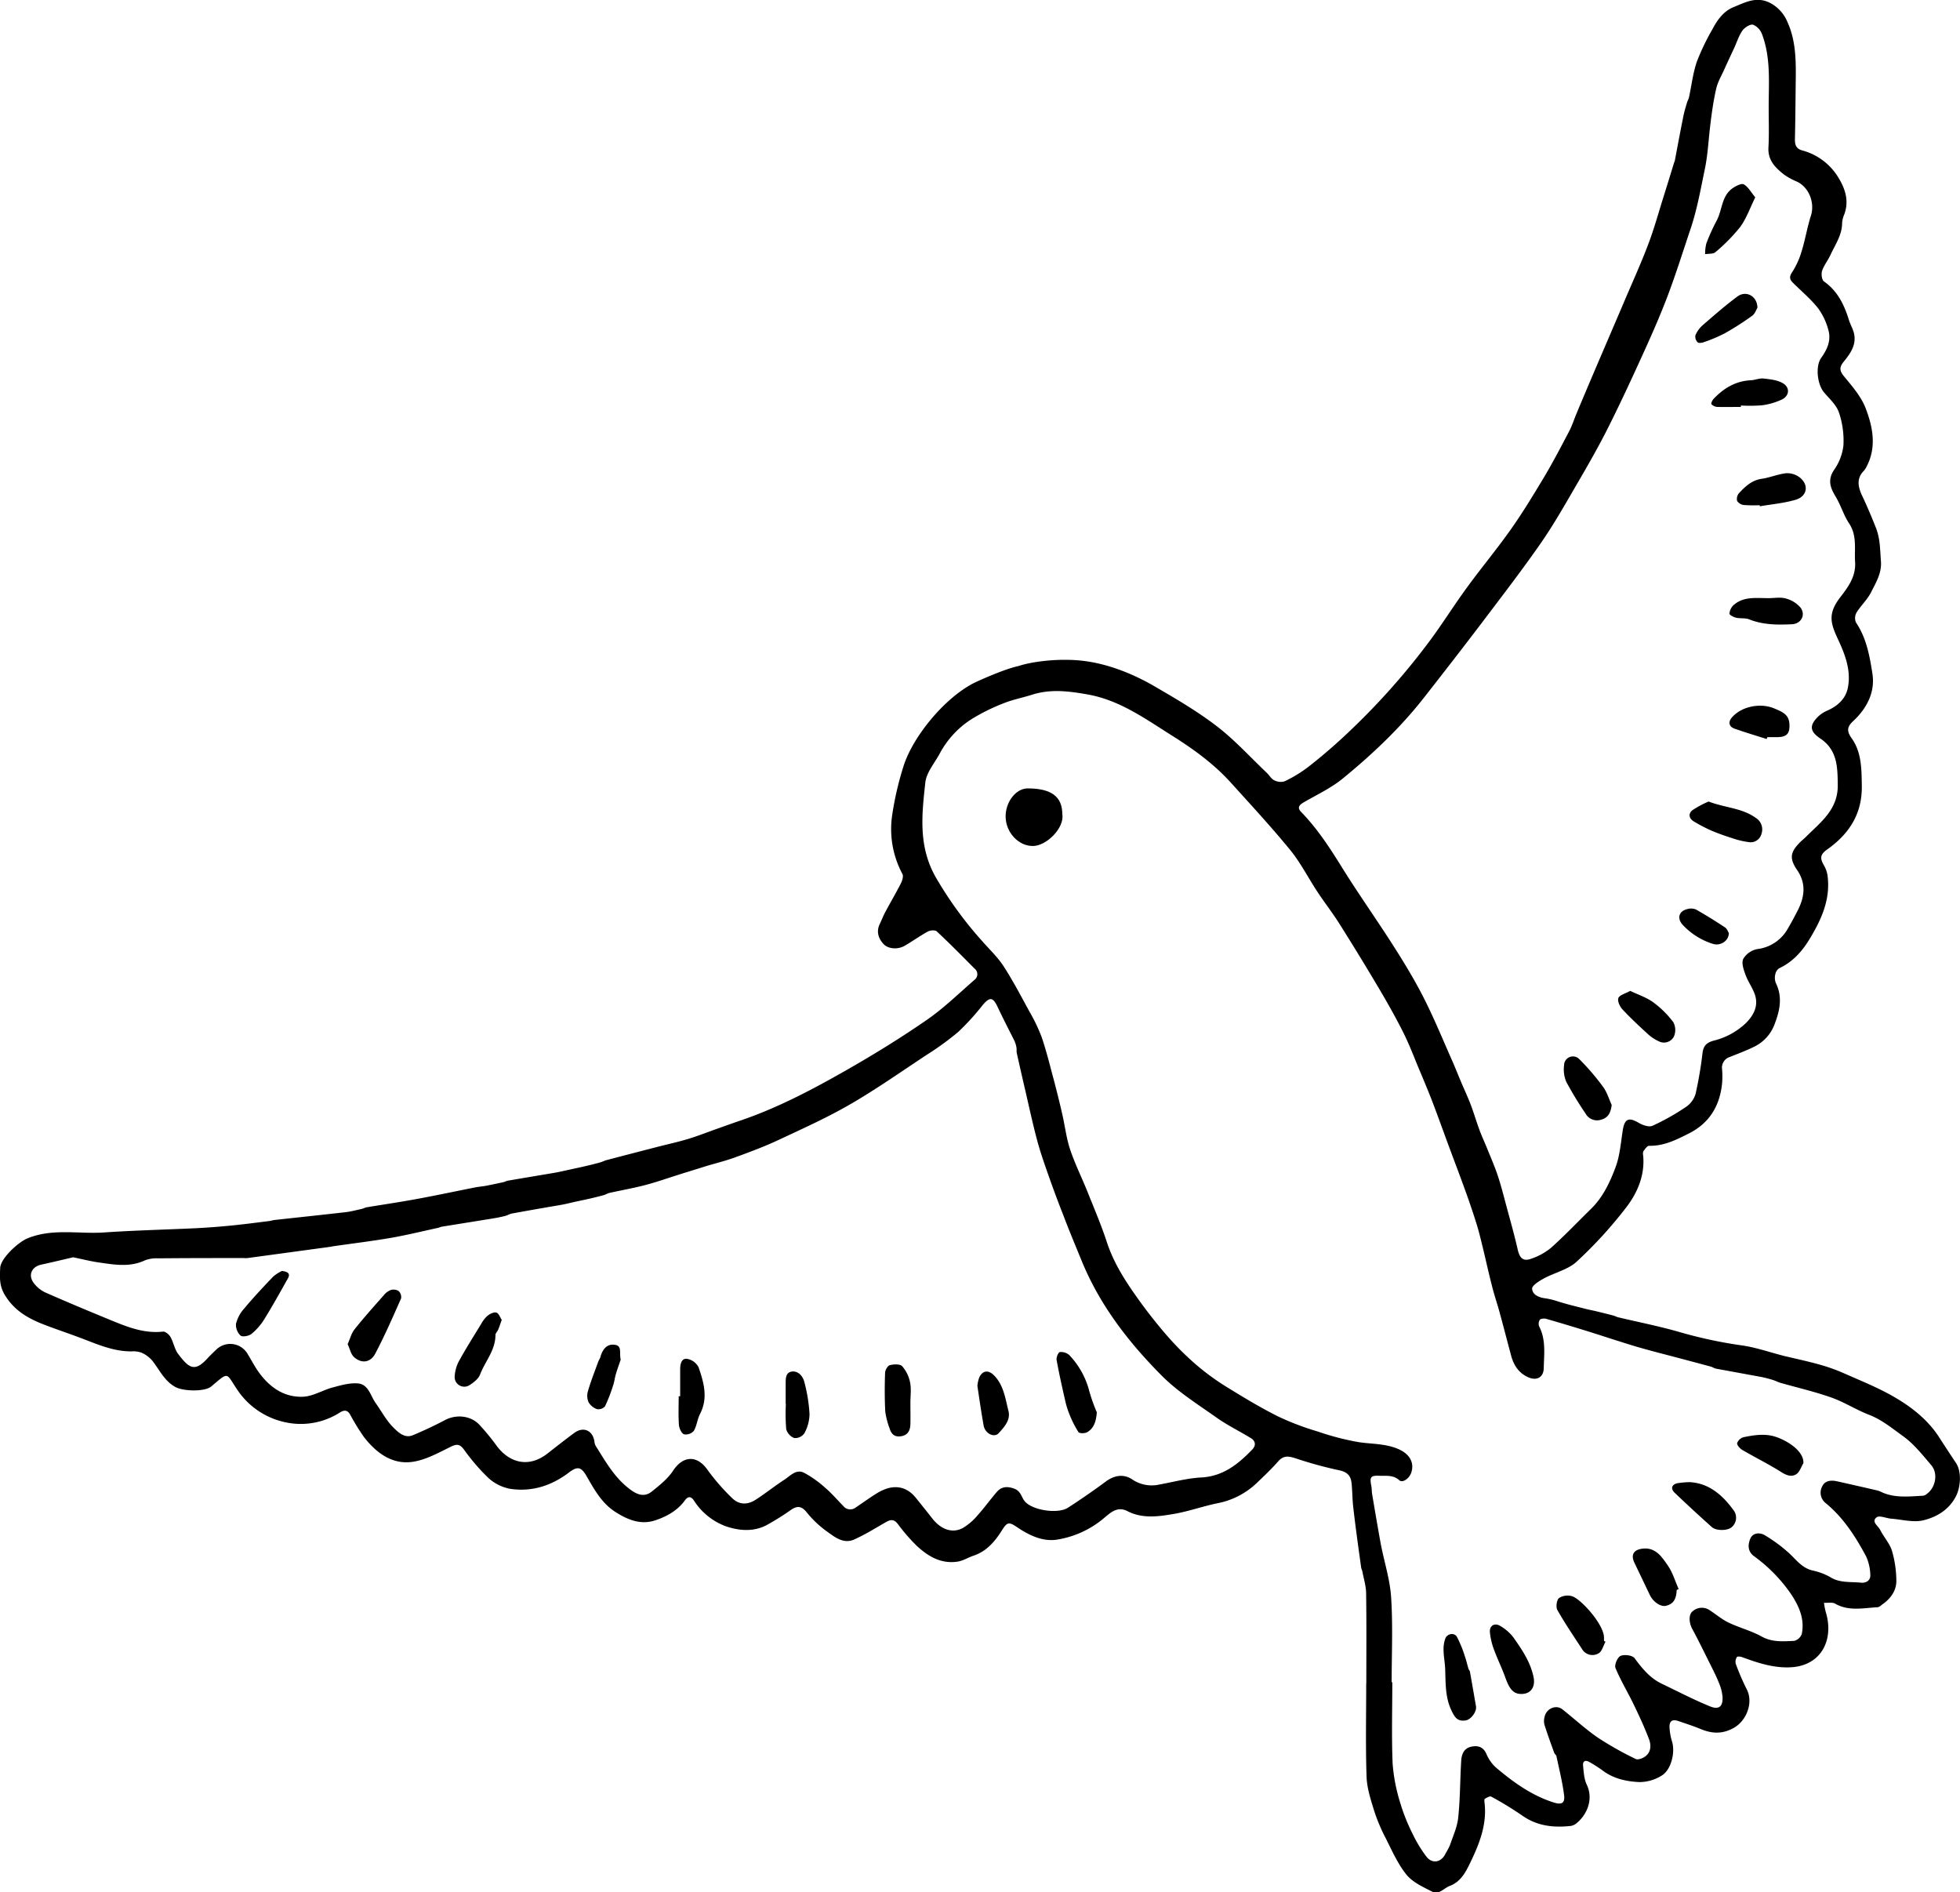 <svg xmlns="http://www.w3.org/2000/svg" viewBox="0 0 702.28 677.93"><g id="Layer_2" data-name="Layer 2"><g id="Layer_1-2" data-name="Layer 1"><path d="M489.56,603c0-10.69.09-21.38-.07-32.07,0-2.68-.87-5.35-1.36-8-.09-.46-.36-.89-.42-1.35-1-7.16-2-14.31-2.82-21.48-.35-2.91-.31-5.86-.62-8.77s-1.81-4.07-4.76-4.65a143.41,143.41,0,0,1-15.4-4.25c-2.36-.75-4.21-1.06-6.09,1.09-2.42,2.77-5.12,5.3-7.78,7.85a28,28,0,0,1-14.11,7.21c-5.22,1.09-10.29,2.91-15.53,3.81-5.55.95-11.28,1.77-16.64-1-3.64-1.9-6.16.65-8.37,2.47a34.45,34.45,0,0,1-17,7.76c-5.06.74-9.94-1.6-14.22-4.52-2.95-2-3.54-1.74-5.42,1.24-2.47,3.93-5.46,7.45-10.11,9-1.94.66-3.77,1.84-5.75,2.14-6,.91-10.77-2-14.9-5.94A66.35,66.35,0,0,1,321.7,546c-1.08-1.39-2.16-1.74-3.63-1s-2.93,1.7-4.42,2.51a81.35,81.35,0,0,1-7.65,4.08c-3.94,1.64-7-1-9.82-3a37.24,37.24,0,0,1-7.32-7c-1.77-2.1-3.3-2.08-5.35-.72a92.33,92.33,0,0,1-9.05,5.65c-4.62,2.32-9.64,1.9-14.29.33a23,23,0,0,1-11.52-9.24c-1.14-1.68-2.19-1.54-3.3,0-2.69,3.64-6.52,5.75-10.64,7.1-5.15,1.69-9.8-.21-14.17-3-4.82-3.06-7.5-7.87-10.21-12.59-2-3.55-3.27-4-6.53-1.53-6.28,4.76-13.37,7-21.16,5.78a16,16,0,0,1-7.67-3.89,72.59,72.59,0,0,1-8.62-10c-1.48-2-2.47-2.33-4.84-1.16-4.52,2.23-9.24,4.88-14.1,5.46-7.14.85-12.7-3.4-17-8.93a77.93,77.93,0,0,1-5-8.15c-1-1.66-2.19-1.52-3.59-.67a26,26,0,0,1-19.77,3.48,27.51,27.51,0,0,1-16.77-11.23c-4.46-6.5-3-7.1-9.59-1.55C73.44,498.62,66,498.5,63,497c-4.14-2.18-5.83-6.29-8.52-9.62a10.75,10.75,0,0,0-3.85-2.79,9.08,9.08,0,0,0-3.63-.43c-6,0-11.33-2.21-16.76-4.3-4.8-1.86-9.69-3.46-14.49-5.31-5.68-2.2-10.66-5-14.06-10.68-2-3.34-1.76-6.39-1.62-9.62.15-3.44,6.47-9.22,9.74-10.57,9-3.71,18.31-1.51,27.46-2.13,10.82-.74,21.68-1,32.53-1.5q6.65-.33,13.28-1c4.5-.44,9-1.05,13.48-1.6.56-.07,1.1-.28,1.66-.35,8.52-.94,17-1.83,25.56-2.81,2-.23,3.87-.75,5.8-1.17.64-.14,1.24-.5,1.89-.6,6-1,12.07-1.88,18.07-3,6.93-1.27,13.81-2.75,20.72-4.11,1.29-.26,2.62-.34,3.91-.59,2.12-.4,4.22-.86,6.32-1.32.46-.1.88-.39,1.33-.47,5.74-1,11.48-1.93,17.21-2.92,1.67-.29,3.31-.7,5-1.06,1.92-.42,3.85-.82,5.76-1.27q2.61-.6,5.17-1.3c.82-.23,1.58-.64,2.4-.86q8.81-2.31,17.62-4.58c3.8-1,7.65-1.81,11.4-2.94,3.58-1.08,7.07-2.46,10.59-3.71,2.65-.93,5.29-1.9,7.95-2.8,13.63-4.6,26.28-11.3,38.7-18.39,9.73-5.56,19.29-11.46,28.5-17.83,6.09-4.21,11.46-9.48,17.08-14.35a2.53,2.53,0,0,0,0-4c-4.46-4.49-8.91-9-13.53-13.32-.57-.54-2.3-.45-3.14,0-2.88,1.57-5.56,3.51-8.4,5.15-2.47,1.43-5.84,1.1-7.41-.49-2.16-2.19-2.7-4.81-1.53-7.24.69-1.43,1.26-2.93,2-4.34,1.85-3.46,3.85-6.85,5.63-10.35.49-1,.95-2.52.52-3.32A34,34,0,0,1,319.68,292a111.92,111.92,0,0,1,3.95-17.16c3.11-10.33,14.11-24.12,24.81-29.87,1.49-.8,11.3-5.25,16.45-6.34,5.85-1.91,15.47-2.76,22.85-1.91,9,1,18,4.57,25.87,9.13,7.64,4.44,15.35,8.94,22.34,14.3,6.41,4.91,11.91,11,17.79,16.58,1,.91,1.67,2.24,2.78,2.79a4.91,4.91,0,0,0,3.79.39,47.93,47.93,0,0,0,8.4-5.11c4.37-3.41,8.59-7,12.67-10.79a252.1,252.1,0,0,0,30.16-33.41c4.89-6.46,9.16-13.38,13.94-19.92,5.22-7.16,10.91-14,16-21.21,4.23-6,8-12.27,11.8-18.57,3.19-5.37,6.09-10.93,9-16.47,1.07-2.06,1.76-4.31,2.67-6.46q3.35-8,6.74-15.94c3.48-8.15,7-16.3,10.47-24.45,2.83-6.65,5.83-13.23,8.39-20,2.13-5.6,3.72-11.41,5.52-17.13,1.3-4.11,2.55-8.23,3.82-12.34a3.44,3.44,0,0,0,.21-.53c1-5.33,2-10.67,3.07-16,.33-1.63.83-3.24,1.3-4.84.18-.63.56-1.21.7-1.84.92-4.26,1.41-8.66,2.8-12.75a82.51,82.51,0,0,1,5.57-11.62c1.78-3.37,4-6.54,7.66-8,4.18-1.69,8.25-4,13.15-1.42a13.37,13.37,0,0,1,6.09,6.76c2.85,6.21,3.06,12.9,3,19.61-.1,7.47-.13,14.94-.31,22.41,0,2.08.44,3.39,2.62,4a21.62,21.62,0,0,1,12.83,9.53c2.5,4,4,8.34,2.32,13.17a10.17,10.17,0,0,0-.86,3.26c0,4.37-2.48,7.79-4.18,11.5-.9,1.94-2.31,3.68-3,5.68-.36,1.12-.1,3.25.67,3.79,4.9,3.45,7.27,8.37,8.95,13.83.52,1.68,1.49,3.24,1.85,4.94.86,4-1.37,7.11-3.72,10-1.65,2-1.51,3.28.18,5.33,2.91,3.52,6.09,7.19,7.69,11.36,2.59,6.75,4,14,.27,21a6.19,6.19,0,0,1-.94,1.41c-2.87,2.9-1.92,6.14-.49,9.14,1.74,3.66,3.28,7.36,4.78,11.12,1.63,4.1,1.52,8,1.85,12.12.34,4.25-1.8,7.67-3.54,11.13-1.32,2.63-3.64,4.74-5.21,7.28A4,4,0,0,0,665,223c3.78,5.59,4.93,12.11,5.91,18.43,1,6.54-2,12.35-6.86,16.87-2.23,2.07-2.45,3.56-.59,6.2,3.57,5,3.55,11,3.64,17,.16,10-4.48,17.22-12.35,22.79-2.64,1.87-2.74,3.19-1.1,5.95a10.25,10.25,0,0,1,1.23,3.95c.92,8.26-2.29,15.27-6.44,22.15-2.77,4.58-6.09,8.27-11,10.59a3.38,3.38,0,0,0-1.36,2.24,5.12,5.12,0,0,0,.23,3.06c2.44,4.95,1.42,9.78-.4,14.54a14.57,14.57,0,0,1-7.11,8.1c-2.91,1.46-6,2.61-9,3.81a4,4,0,0,0-2.77,4.39,30,30,0,0,1,0,5.1c-.82,8-4.5,14.17-11.82,17.87-4.52,2.29-9,4.58-14.35,4.46-.67,0-1.45,1.18-2,1.92a2.19,2.19,0,0,0-.12,1.39c.72,7.06-1.95,13.37-5.94,18.61A154.38,154.38,0,0,1,564.94,452c-3.1,2.87-7.84,3.91-11.71,6-1.69.92-4.34,2.55-4.26,3.7.16,2.33,2.65,3.24,5.11,3.5a29.33,29.33,0,0,1,4.59,1.21c1.17.32,2.33.67,3.51,1q3.36.87,6.75,1.71c1,.24,2,.41,3,.66q3.12.75,6.23,1.56c.54.15,1.05.46,1.59.59,7.46,1.78,15,3.25,22.35,5.39a160.57,160.57,0,0,0,22.2,4.72c5.07.74,10,2.51,15,3.76,4.17,1,8.4,1.89,12.54,3.05a64.36,64.36,0,0,1,8.74,3.1c6.16,2.73,12.47,5.24,18.26,8.62,6.19,3.6,11.87,8.08,15.89,14.23,2,3.14,4.09,6.27,6.15,9.4s1.62,8.7-.12,12c-2.53,4.79-6.86,7.27-11.47,8.44-3.61.92-7.76-.25-11.66-.55-1.79-.14-4.2-1.27-5.22-.49-2.06,1.58.57,3.07,1.27,4.5,1.28,2.58,3.41,4.84,4.23,7.52a39,39,0,0,1,1.56,10.8c0,3.45-2,6.24-4.82,8.25-.62.42-1.25,1.12-1.9,1.15-5.11.27-10.29,1.52-15.21-1.28-1-.59-2.63-.23-4-.31a27.91,27.91,0,0,0,.63,3.28c3,9.66-1.34,19.12-12.32,19.81-6.29.39-12-1.56-17.73-3.65-.56-.2-1.64-.29-1.78,0a3.15,3.15,0,0,0-.44,2.31,83.68,83.68,0,0,0,3.94,9.18c2.51,4.74,0,11.35-4.71,13.94-4.12,2.26-7.84,2-11.88.31-2.58-1.06-5.25-1.91-7.89-2.82-2.16-.74-3.29,0-3.16,2.34a21.1,21.1,0,0,0,.9,5c1.2,3.87-.28,10.15-3.71,12.21a15.18,15.18,0,0,1-8,2.32c-4.66-.21-9.32-1.21-13.24-4.21a47.52,47.52,0,0,0-4.72-3c-1.35-.79-2.37-.3-2.21,1.25.23,2.32.34,4.83,1.32,6.87,2.55,5.36,0,11.08-4,14.1a4.25,4.25,0,0,1-2.09.74c-6.13.62-11.91-.09-17.15-3.84a122.64,122.64,0,0,0-11-6.71c-.48-.26-1.57.37-2.26.79-.23.14-.19.9-.13,1.36.95,7.71-1.81,14.68-5,21.3-1.59,3.27-3.33,7-7.43,8.54-2.11.78-3.89,3.31-6.34,2.06-3.28-1.68-7-3.36-9.21-6.1-3.12-3.85-5.17-8.62-7.45-13.1a62.89,62.89,0,0,1-4.09-9.7c-1.23-4-2.6-8.13-2.74-12.24-.38-11.14-.13-22.31-.13-33.46Zm9.08-.31h.23c0,9.74-.29,19.49.12,29.21a62.84,62.84,0,0,0,2.72,14A68,68,0,0,0,506.14,657a47.57,47.57,0,0,0,4.94,8.15c2.07,2.72,5.36,2.1,6.82-1a31.51,31.51,0,0,0,1.6-3c1.12-3.34,2.68-6.67,3-10.11.71-6.74.64-13.56,1.07-20.34.14-2.21,1-4.37,3.55-4.91,2.27-.49,4.23-.07,5.4,2.43a14.08,14.08,0,0,0,3.29,4.86c6.24,5.29,12.81,10.09,20.76,12.65,2.86.92,4.23.41,3.85-2.56-.58-4.7-1.76-9.31-2.74-14-.09-.42-.62-.74-.78-1.16-1.22-3.37-2.45-6.73-3.53-10.14a5.71,5.71,0,0,1,.07-2.81c.65-3,4.13-4.43,6.37-2.66,4.3,3.39,8.33,7.14,12.83,10.22a120.14,120.14,0,0,0,13.43,7.56c.74.38,2.24-.14,3.11-.69,2.39-1.53,2.53-4.09,1.69-6.34-1.61-4.28-3.55-8.44-5.54-12.56-2.1-4.36-4.65-8.54-6.49-13-.46-1.09.71-3.84,1.81-4.33,1.34-.6,4.22-.24,5,.78,2.73,3.7,5.53,7.15,9.76,9.18,5.75,2.75,11.42,5.72,17.31,8.12,3.24,1.32,4.67,0,4.47-3.45a16.61,16.61,0,0,0-1.33-5.07c-.89-2.24-2-4.4-3.08-6.57-2.12-4.25-4.19-8.51-6.44-12.68-1.16-2.14-1.38-5.11.13-6.3a5,5,0,0,1,6.32-.25c2.2,1.45,4.25,3.2,6.61,4.32,3.87,1.84,8.13,2.93,11.87,5s7.69,1.71,11.6,1.53a3.9,3.9,0,0,0,2.72-2.49c1.06-5.18-.86-9.68-3.66-14a55.93,55.93,0,0,0-13.56-13.93c-2.26-1.72-2.07-4.15-1.24-6.17.89-2.18,3.4-2.31,5.16-1.29a54.66,54.66,0,0,1,8.14,5.91c2.83,2.42,4.9,5.72,8.87,6.72a22.62,22.62,0,0,1,6.48,2.4c3.47,2.19,7.3,1.6,11,2,1.85.19,3.55-.8,3.36-2.93a17.09,17.09,0,0,0-1.53-6.55c-3.8-7.08-8.13-13.83-14.42-19a4.75,4.75,0,0,1-1.22-6.14c1-2,3.17-2.16,5.24-1.7,4.84,1.07,9.68,2.18,14.52,3.3a11,11,0,0,1,1.83.75c4.71,2,9.64,1.36,14.52,1.12a3.05,3.05,0,0,0,1.48-.78c3-2.27,3.91-7.25,1.45-10.13-3.15-3.71-6.27-7.67-10.17-10.46s-7.56-5.86-12.15-7.63-8.87-4.55-13.53-6.19c-6-2.12-12.18-3.53-18.29-5.28-.9-.26-1.73-.74-2.63-1a38.46,38.46,0,0,0-4.06-1.06c-5.44-1-10.9-2-16.34-3-.64-.12-1.21-.55-1.84-.73-4.24-1.15-8.5-2.27-12.75-3.4-4-1.05-8-2.07-11.92-3.18-2.69-.75-5.36-1.59-8-2.43-4-1.26-8-2.58-12-3.82-4.62-1.43-9.25-2.83-13.9-4.16a3.44,3.44,0,0,0-2.6.07,2.63,2.63,0,0,0-.35,2.48c2.5,4.83,1.76,10,1.65,15.05-.07,3.15-2.41,4.51-5.34,3.3-3.48-1.44-5.38-4.27-6.33-7.8-1.39-5.16-2.72-10.34-4.13-15.5-.88-3.24-2-6.44-2.79-9.7-1.08-4.17-2-8.38-3-12.56-.76-3.09-1.48-6.2-2.41-9.24-1.21-3.93-2.54-7.82-3.93-11.69-2.06-5.71-4.22-11.38-6.33-17.07-1.11-3-2.19-6-3.3-9s-2.21-6-3.39-8.93-2.41-5.89-3.65-8.82c-1.85-4.4-3.52-8.89-5.65-13.15-2.73-5.45-5.73-10.77-8.83-16q-6.89-11.64-14.12-23.09c-2.45-3.9-5.31-7.55-7.85-11.4-3.27-4.95-6-10.35-9.68-14.91-6.81-8.33-14.13-16.24-21.35-24.23-6.19-6.85-13.6-12.18-21.4-17.07-9.48-5.95-18.49-12.54-30-14.57-6.71-1.19-13.16-2-19.76.07-3.46,1.11-7.09,1.79-10.44,3.16a68.52,68.52,0,0,0-11.77,5.9,33.17,33.17,0,0,0-10.94,12c-1.84,3.44-4.79,6.8-5.19,10.42C330.3,291.75,329,303,335.12,314a135.79,135.79,0,0,0,16.66,23c2.6,3,5.56,5.75,7.7,9,3.4,5.23,6.31,10.79,9.3,16.28a61.54,61.54,0,0,1,4.49,9.38c1.74,5.11,3,10.38,4.42,15.61,1,3.88,2,7.78,2.88,11.7,1,4.27,1.48,8.68,2.85,12.81,1.73,5.19,4.2,10.12,6.24,15.21,2.42,6.05,5,12.06,7,18.23,2.29,6.9,6.05,12.94,10.15,18.77a179.84,179.84,0,0,0,11.3,14.49,104.8,104.8,0,0,0,10.78,10.71,87,87,0,0,0,11,7.94c5.91,3.65,11.89,7.25,18.09,10.35a97.81,97.81,0,0,0,14.16,5.38,95.68,95.68,0,0,0,14.61,3.8c4.78.74,9.63.47,14.31,2.5,3.68,1.6,5.83,4.53,4.63,8.35-.68,2.18-3.14,3.9-4.32,2.81-2.2-2-4.78-1.5-7.26-1.61-3-.13-3.37.54-2.78,3.54.21,1,.15,2.07.32,3.09,1,5.91,2,11.83,3.07,17.72,1.22,6.43,3.33,12.79,3.73,19.26C499.11,582.41,498.64,592.56,498.64,602.68ZM633.73,38.47c0-8.83.82-17.75-2.4-26.26a5.88,5.88,0,0,0-3.21-3.36c-1-.27-3,1-3.75,2.05-1.27,1.76-1.94,3.95-2.87,6-1.28,2.77-2.59,5.53-3.84,8.32-1,2.18-2.24,4.31-2.75,6.61-1,4.37-1.61,8.82-2.14,13.27-.63,5.21-.85,10.41-1.95,15.64-1.5,7.17-2.75,14.36-5.1,21.31-2.64,7.83-5.1,15.72-8,23.45-2.57,6.83-5.5,13.54-8.52,20.19-4.15,9.15-8.37,18.28-12.87,27.26-3.39,6.78-7.17,13.39-11,19.95-4.25,7.3-8.4,14.69-13.21,21.63-6.71,9.67-13.92,19-21,28.38-6.89,9.08-13.89,18.08-20.92,27.06-8.49,10.84-18.46,20.26-29.07,28.94-4.18,3.42-9.23,5.78-13.94,8.51-1.62.94-2.52,1.87-1,3.46,5.85,6,10.31,12.91,14.71,20,5.91,9.5,12.41,18.63,18.42,28.07,3.88,6.09,7.65,12.29,10.9,18.73,3.75,7.4,6.89,15.11,10.27,22.71,1,2.29,1.93,4.64,2.92,7,1.2,2.83,2.51,5.62,3.6,8.49s2,6,3.11,9c.84,2.27,1.88,4.48,2.79,6.73,1.25,3.1,2.6,6.17,3.67,9.34,1.16,3.46,2.07,7,3,10.52,1.46,5.41,3,10.81,4.24,16.27.73,3.11,2,4.29,4.93,3.18a22.28,22.28,0,0,0,7-3.88c5-4.47,9.6-9.33,14.38-14,4.26-4.18,6.74-9.52,8.75-14.91,1.55-4.16,1.87-8.81,2.58-13.26.65-4.06,2.15-4.69,5.69-2.6,1.42.83,3.68,1.63,4.93,1.07a83.77,83.77,0,0,0,12-6.75,8.7,8.7,0,0,0,3.45-4.66,140.84,140.84,0,0,0,2.5-14.74c.34-2.56,1.5-3.68,4-4.36a25.56,25.56,0,0,0,11.48-6.24c2.79-2.77,4.64-6.15,3.29-10.21-.81-2.46-2.46-4.64-3.35-7.08-.67-1.84-1.54-4.28-.84-5.74a7.49,7.49,0,0,1,5-3.53,14.52,14.52,0,0,0,11-7.37c1.22-2.07,2.36-4.21,3.46-6.35,2.52-4.87,3.19-9.71-.14-14.59-2.85-4.18-2.52-6.44,1.17-10.09.6-.59,1.28-1.12,1.88-1.72,5.28-5.27,11.57-9.81,11.5-18.53-.06-6.44-.07-12.64-6.25-16.8-3.84-2.58-4-4.76-.63-8a11.36,11.36,0,0,1,3.3-2.07c3.55-1.61,6.34-4.12,7.15-7.89,1.34-6.25-.92-12.07-3.49-17.59-2.72-5.83-3.75-9.25,1-15.29,2.85-3.67,5.45-7.39,5.13-12.39-.3-4.63.77-9.37-2.09-13.74-2-3-3-6.56-4.84-9.62s-3.07-5.94-.64-9.58a19,19,0,0,0,3.39-8.8,31.46,31.46,0,0,0-1.59-11.79c-.9-2.7-3.37-4.91-5.32-7.19-2.45-2.88-3.24-9.41-1-12.51s3.57-6.36,2.48-10a23,23,0,0,0-3.7-7.75c-2.61-3.27-5.87-6-8.89-9-1.27-1.24-1.47-2.19-.34-3.87A28.5,28.5,0,0,0,645.54,90c1.3-4.19,2-8.58,3.33-12.76,1.45-4.54-.68-10.15-5-12.16a24,24,0,0,1-4.7-2.58c-3.05-2.42-5.75-5.06-5.53-9.57C633.91,48.12,633.73,43.29,633.73,38.47Zm-607.62,412c-3.69.85-7.5,1.78-11.34,2.61-3.5.75-4.83,3.9-2.58,6.7a11.12,11.12,0,0,0,3.88,3.19c7.55,3.34,15.17,6.52,22.8,9.66,6.25,2.57,12.48,5.23,19.54,4.44.83-.09,2.15,1,2.66,1.9,1.1,1.93,1.45,4.36,2.76,6.09,3.88,5.14,5.91,6.57,10.42,1.7,1-1.11,2.11-2.16,3.2-3.2a7.19,7.19,0,0,1,11.31,1.58c1.32,2.15,2.48,4.42,3.95,6.47,3.9,5.42,9.12,9.08,15.89,8.79,3.57-.15,7-2.36,10.6-3.32,2.92-.78,6-1.68,9-1.45,3.81.29,4.51,4.36,6.37,7,2.12,2.95,3.84,6.3,6.39,8.81,1.68,1.66,4,4,7,2.74,3.9-1.64,7.74-3.43,11.47-5.41,4.06-2.15,9.3-1.63,12.41,1.75a80.24,80.24,0,0,1,5.93,7.21c4.91,6.79,12,8,18.31,3.08,3.19-2.49,6.39-5,9.64-7.41s6.6-1,7.25,2.94a4.32,4.32,0,0,0,.44,1.62c3.47,5.5,6.65,11.24,11.93,15.31,2.52,2,5.33,3.42,8.24,1.07,2.74-2.21,5.65-4.51,7.55-7.38,3.6-5.48,8.57-5.72,12.33-.43a76.28,76.28,0,0,0,8.84,10.17c2.52,2.47,5.52,2.52,8.55.55,3.47-2.25,6.71-4.86,10.18-7.11,2.13-1.38,4.23-3.92,7.06-2.5a38,38,0,0,1,7.52,5.32c2.36,2,4.4,4.41,6.59,6.63a3.13,3.13,0,0,0,4.35.53c2.58-1.71,5.08-3.56,7.73-5.18,5-3.06,10-3.1,13.88,1.69,1.95,2.43,3.91,4.85,5.82,7.31,3.19,4.08,7.31,5.54,11.1,3.44a21,21,0,0,0,5.09-4.37c2.46-2.73,4.61-5.72,7-8.5,1.67-1.93,3.71-2.08,6.17-1.2s2.58,3,3.83,4.54c2.66,3.25,11.84,4.64,15.45,2.34,4.66-3,9.2-6.16,13.66-9.45,3-2.21,6.36-2.76,9.4-.71a12.49,12.49,0,0,0,9.73,1.83c5-.91,10-2.27,15-2.53,7.86-.41,13.23-4.79,18.27-10,1.36-1.4,1.28-3-.45-4.08-4.08-2.5-8.44-4.61-12.33-7.37-6.75-4.78-13.92-9.26-19.69-15.08-12-12.07-22.33-25.47-28.79-41.46C385.23,446,383,440.7,381,435.39c-2-5.05-3.86-10.13-5.66-15.24-1.4-4-2.76-7.94-3.83-12-1.53-5.78-2.79-11.64-4.14-17.47q-1.56-6.69-3.05-13.4c-.14-.63,0-1.33-.12-2a10,10,0,0,0-.74-2.42c-2-4-4.08-8-6-12.09-1.67-3.57-2.82-3.69-5.37-.67a88,88,0,0,1-8.71,9.57,101.06,101.06,0,0,1-11.18,8.14c-9.1,6-18.06,12.32-27.49,17.78-8.3,4.81-17.11,8.77-25.82,12.85-5,2.34-10.2,4.28-15.39,6.17-3.52,1.29-7.18,2.17-10.77,3.26-3.14,1-6.27,1.94-9.4,2.93-4,1.26-8,2.68-12.06,3.75-4.24,1.11-8.57,1.87-12.86,2.82-.73.17-1.39.61-2.11.81-1.62.45-3.26.85-4.9,1.23-1.83.42-3.67.79-5.5,1.19-1.65.37-3.29.8-5,1.09-5.83,1-11.66,2-17.48,3.08-.82.15-1.58.65-2.4.86-1.36.34-2.75.63-4.14.86-6.2,1-12.41,2-18.62,3-.46.08-.89.32-1.35.42-5.68,1.23-11.33,2.63-17.06,3.61-6.85,1.18-13.76,2-20.64,3-.19,0-.37.1-.55.13l-29.95,4.07a9.62,9.62,0,0,1-1.42,0c-10.21,0-20.43,0-30.64.1a11.63,11.63,0,0,0-4.7.71c-5.5,2.6-11.1,1.54-16.68.75C32.33,451.85,29.42,451.1,26.11,450.42Z"/><path d="M380.63,291.68c.85,4.93-5.64,11.35-10.47,11.41-5.24.07-9.78-4.86-9.84-10.49-.05-5.33,3.7-10.14,7.91-10.14C376.68,282.46,380.64,285.41,380.63,291.68Z"/><path d="M528.85,611.28c.37,2-1.88,4.86-3.76,5.1-2.76.36-3.75-.84-5.08-3.68-2.26-4.83-2-9.88-2.2-14.93-.1-2.15-.53-4.29-.57-6.45a11.36,11.36,0,0,1,.65-4.35c.73-1.78,3.24-2.11,4.14-.53a41.57,41.57,0,0,1,2.74,6.64c.56,1.56.91,3.19,1.39,4.77.11.36.45.65.52,1C527.42,603,528.13,607.14,528.85,611.28Z"/><path d="M545.05,606.89c-2.73,0-4.18-1.69-5.63-5.74-1.25-3.51-2.93-6.87-4.2-10.38a24.1,24.1,0,0,1-1.38-6c-.21-2.33,1.67-3.5,3.71-2.24a15.82,15.82,0,0,1,4.73,4.13c3.05,4.35,6.07,8.74,7.2,14.16C550.21,604.31,548.56,606.94,545.05,606.89Z"/><path d="M575.26,588.18c-.8,1.43-1.26,3.51-2.48,4.16a4.32,4.32,0,0,1-5.95-1.58c-3-4.6-6.1-9.16-8.81-13.93-.6-1.06-.28-3.57.58-4.3a5.74,5.74,0,0,1,4.64-.67c3.29,1,11.58,10.29,11.48,14.89,0,.37,0,.75,0,1.13Z"/><path d="M605.36,531c6.95.35,11.83,4.62,15.8,10.08a4.43,4.43,0,0,1-.62,6c-1.47,1.39-5.67,1.43-7.2,0q-6.72-6-13.28-12.26c-1.57-1.49-1.08-3,1-3.44A35.17,35.17,0,0,1,605.36,531Z"/><path d="M600.77,569.61c-.1,3.42-1.27,5.12-3.91,5.71-1.87.41-4.55-1.43-5.68-3.82q-2.74-5.82-5.55-11.6c-1.38-2.83-.33-4.66,2.81-5.06,4.76-.62,7,2.92,9.13,6,1.76,2.5,2.64,5.64,3.9,8.49Z"/><path d="M646.17,524.2c-.82,1.35-1.34,3.17-2.53,3.94-1.72,1.12-3.55.44-5.45-.77-4.48-2.84-9.27-5.19-13.85-7.87-.88-.51-2-1.73-1.92-2.46a3.46,3.46,0,0,1,2.35-2.15c3.67-.74,7.38-1.35,11.13-.23C639.87,515.85,646.39,519.64,646.17,524.2Z"/><path d="M612.2,287.16c6,2.29,12,2.31,16.9,5.86a4.84,4.84,0,0,1,2.06,5.68,4,4,0,0,1-4.56,3,29.14,29.14,0,0,1-5.92-1.41c-2.57-.81-5.13-1.71-7.6-2.77a53.9,53.9,0,0,1-6.21-3.25c-1.74-1.05-2-2.83-.46-4A35.51,35.51,0,0,1,612.2,287.16Z"/><path d="M577.48,395.87c-.34,2.75-1.21,4.54-3.73,5.26a4.71,4.71,0,0,1-5.64-2.18,132.15,132.15,0,0,1-6.88-11.31,11.54,11.54,0,0,1-.81-6.05,3.17,3.17,0,0,1,5.42-2.17,84.48,84.48,0,0,1,8.58,10C575.81,391.31,576.49,393.71,577.48,395.87Z"/><path d="M630.5,181a48.34,48.34,0,0,1-5.65-.07,3.36,3.36,0,0,1-2.43-1.46,3.18,3.18,0,0,1,.65-2.76c2.24-2.41,4.59-4.65,8.15-5.17,3-.44,5.81-1.67,8.77-2a7.43,7.43,0,0,1,4.89,1.53c3.38,2.72,2.66,6.78-1.56,8s-8.5,1.58-12.76,2.32Z"/><path d="M628.92,70.7c-1.91,3.88-3.18,7.6-5.41,10.63a62.83,62.83,0,0,1-8.85,9c-.81.72-2.45.52-3.7.73a14.89,14.89,0,0,1,.42-3.81,68.12,68.12,0,0,1,3.67-8.12c2.07-3.81,1.73-8.84,5.69-11.65,1.18-.83,3.25-1.91,4.08-1.43C626.43,67,627.46,68.94,628.92,70.7Z"/><path d="M623.76,145.79c-2.83,0-5.66.06-8.48,0a3.2,3.2,0,0,1-2.08-1c-.2-.24.32-1.38.77-1.86,3.65-3.86,7.94-6.45,13.42-6.7,1.5-.07,3-.78,4.46-.62,2.35.26,4.93.52,6.91,1.65,2.73,1.57,2.42,4.63-.44,5.94a24.68,24.68,0,0,1-6.93,2,57.06,57.06,0,0,1-7.63.08Z"/><path d="M584.12,355c2.83,1.36,5.82,2.33,8.24,4.09a34.18,34.18,0,0,1,7.19,7.12,5.89,5.89,0,0,1,.22,5.14,4,4,0,0,1-5.38,1.73,15.37,15.37,0,0,1-3.74-2.42c-3.2-2.93-6.39-5.88-9.33-9.05-.94-1-1.85-3-1.44-4.06S582.32,356,584.12,355Z"/><path d="M633.69,214.3c2.07,0,4.26-.43,6.17.12a10.47,10.47,0,0,1,5.25,3.23c2,2.63.26,5.84-3.06,6-5.18.24-10.33.23-15.31-1.75-1.42-.56-3.17-.24-4.71-.6-.9-.2-2.37-1-2.35-1.43a4.65,4.65,0,0,1,1.39-3C624.7,213.55,629.32,214.32,633.69,214.3Z"/><path d="M629.7,110.23c-.39.63-.85,2.15-1.87,2.89a101.81,101.81,0,0,1-9.9,6.33,54.62,54.62,0,0,1-7.47,3.15c-.68.26-1.86.4-2.22,0a2.89,2.89,0,0,1-.77-2.46,10.06,10.06,0,0,1,2.56-3.58c4.1-3.56,8.2-7.15,12.56-10.38C625.6,104,629.61,106,629.7,110.23Z"/><path d="M633,264.76c-3.87-1.23-7.77-2.37-11.59-3.74-2-.71-2.25-2.42-.85-4,3.46-4,10.31-5.32,15.26-3.18,2.59,1.12,5.1,2,5.34,5.43s-.86,4.76-4.21,4.83c-1.23,0-2.45,0-3.68,0Z"/><path d="M619.45,334.28c0,2.88-3.13,4.75-5.75,3.86a24.82,24.82,0,0,1-10.83-6.86c-2.08-2.33-1.32-4.9,1.78-5.6a4.62,4.62,0,0,1,3,.15c3.55,2,7,4.16,10.41,6.41C618.83,332.74,619.18,333.86,619.45,334.28Z"/><path d="M124.56,481.57c.86-1.9,1.33-3.88,2.48-5.32,3.34-4.2,6.93-8.2,10.48-12.22a6.1,6.1,0,0,1,2.46-1.85,3.48,3.48,0,0,1,2.81.32,3,3,0,0,1,.93,2.66c-2.95,6.66-5.87,13.37-9.27,19.81-1.74,3.29-5,3.63-7.64,1.19C125.72,485.16,125.39,483.33,124.56,481.57Z"/><path d="M393,506c-.25,3-.89,5.57-3.41,7.09-.81.49-2.81.51-3.16,0a36.71,36.71,0,0,1-3.26-6.44,30.37,30.37,0,0,1-1.54-5c-1.09-4.81-2.18-9.63-3.05-14.49-.15-.87.65-2.7,1.14-2.75a4.46,4.46,0,0,1,3.4,1.06,29.12,29.12,0,0,1,7.21,13.06A63.68,63.68,0,0,0,393,506Z"/><path d="M179.78,472.85c-.5,1.4-.83,2.45-1.26,3.47-.28.69-1,1.32-1,2,0,5.44-3.72,9.44-5.53,14.17-.58,1.51-2.25,2.79-3.71,3.73a3.45,3.45,0,0,1-5.37-3,13.33,13.33,0,0,1,1.53-5.57c2.52-4.58,5.32-9,8.05-13.47a10.35,10.35,0,0,1,2.25-2.84c.87-.66,2.26-1.35,3.12-1.08S179.16,471.93,179.78,472.85Z"/><path d="M326.2,502.62c0,2.55.06,5.1,0,7.64-.07,2.15-.86,3.89-3.28,4.29s-3.58-.79-4.19-2.85a27.28,27.28,0,0,1-1.53-5.95c-.25-4.61-.23-9.24-.07-13.86,0-1,.91-2.59,1.7-2.79,1.4-.37,3.65-.47,4.42.36a12.52,12.52,0,0,1,2.84,5.82c.48,2.36.11,4.89.11,7.34Z"/><path d="M243.71,500.22c0-3.2,0-6.41,0-9.62,0-1.78.39-4,2.43-3.78a5.73,5.73,0,0,1,4.15,3c1.88,5.43,3.5,11,.55,16.71-1,1.92-1.16,4.3-2.26,6.13a3.8,3.8,0,0,1-3.52,1.2c-.95-.43-1.71-2.19-1.8-3.42-.24-3.38-.08-6.79-.08-10.19Z"/><path d="M101,455.35c2.23.22,3.09,1,2.15,2.67-2.75,4.89-5.47,9.81-8.43,14.58a21.3,21.3,0,0,1-4.62,5.3c-.93.75-3.21,1.17-3.91.59a5.24,5.24,0,0,1-1.63-4.21,12.71,12.71,0,0,1,2.85-5.38c3.34-4,6.88-7.78,10.47-11.53A13.88,13.88,0,0,1,101,455.35Z"/><path d="M350.21,496.55a11.1,11.1,0,0,1,.68-3.08c1.26-2.62,3.36-2.71,5.37-.62,3.4,3.53,3.94,8.19,5.06,12.58.85,3.31-1.44,5.77-3.45,8-1.64,1.8-4.9.18-5.42-2.69C351.63,506.26,351,501.77,350.21,496.55Z"/><path d="M281.51,503c0-2.45,0-4.9,0-7.34,0-1.8,0-4,2.26-4.28s3.9,1.71,4.4,3.63a57,57,0,0,1,1.89,11.65,14.82,14.82,0,0,1-1.87,6.87,4.06,4.06,0,0,1-3.59,1.68,4.81,4.81,0,0,1-2.89-3.19,66.1,66.1,0,0,1-.13-9Z"/><path d="M222.4,487.1c-.45,1.35-1.15,3.25-1.73,5.18-.4,1.35-.53,2.78-1,4.1a57,57,0,0,1-2.89,7.46,3.11,3.11,0,0,1-2.88,1,5.59,5.59,0,0,1-3-2.45,5.67,5.67,0,0,1-.27-3.86c1-3.53,2.39-7,3.64-10.45.22-.61.56-1.18.83-1.77a5.47,5.47,0,0,0,.13-.55c.78-2.3,2.1-4.22,4.76-4C223.1,482,221.8,484.63,222.4,487.1Z"/></g></g></svg>
